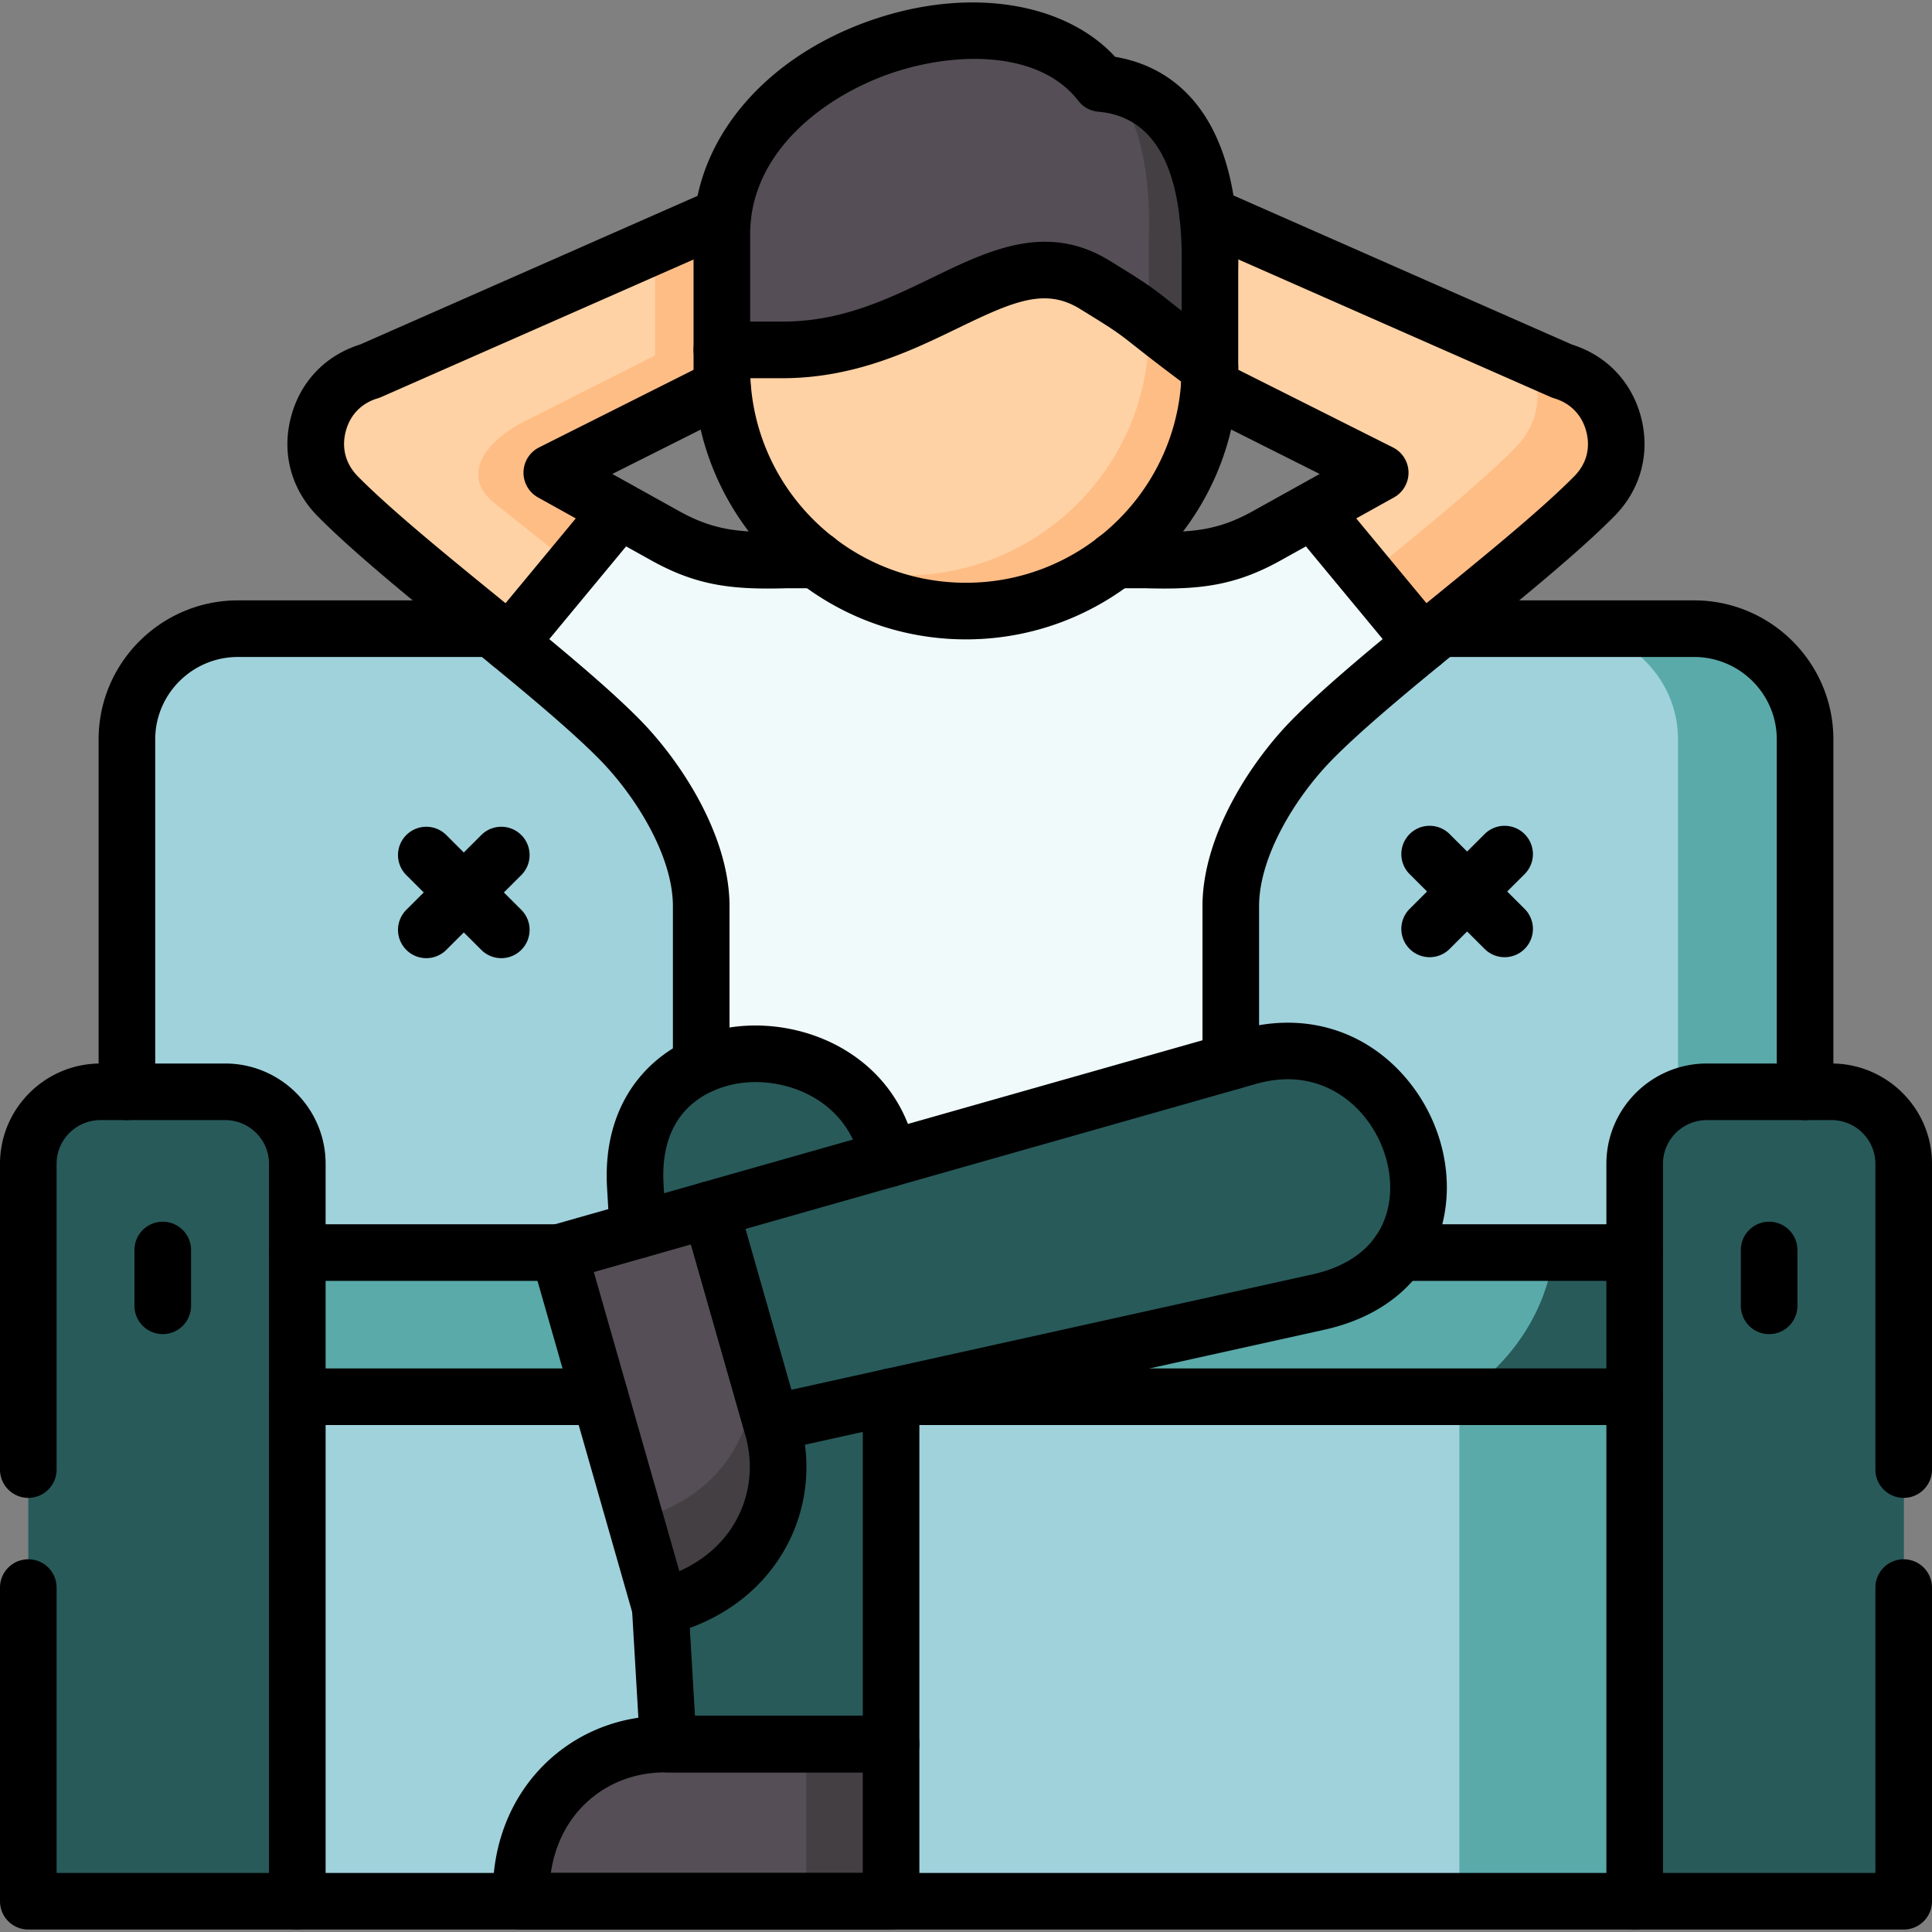 <svg class="" xml:space="preserve" style="enable-background:new 0 0 512 512" viewBox="0 0 597.814 597.814" y="0" x="0" height="512" width="512" xmlns:xlink="http://www.w3.org/1999/xlink" version="1.1" xmlns="http://www.w3.org/2000/svg"><rect x="0" y="0" width="597.814" height="597.814" fill="#808080" stroke="none"/><g><path class="" opacity="1" data-original="#ff646f" fill="#a0d2dc" style="fill-rule:evenodd;clip-rule:evenodd;" d="M302.862 410.857h202.954l52.724-73.023v-109.04c0-18.85-15.457-34.267-34.356-34.267H73.628c-18.899 0-34.356 15.417-34.356 34.267v109.039l52.724 73.023h210.866z"></path><path class="" opacity="1" data-original="#ff646f" fill="#a0d2dc" style="fill-rule:evenodd;clip-rule:evenodd;" d="M505.816 588.296V387.584H91.998v200.712z"></path><path opacity="1" class="" data-original="#fb4455" fill="#5aaaaa" style="fill-rule:evenodd;clip-rule:evenodd;" d="M451.569 432.183h54.247v156.114h-54.247z"></path><path opacity="1" class="" data-original="#ab695d" fill="#285a5a" style="fill-rule:evenodd;clip-rule:evenodd;" d="M91.998 588.296V360.118c0-12.247-10.061-22.283-22.341-22.283H31.098c-12.28 0-22.341 10.036-22.341 22.283v228.179h83.241v-.001zM589.057 588.296V360.117c0-12.247-10.061-22.283-22.341-22.283h-38.559c-12.28 0-22.341 10.036-22.341 22.283v228.18l83.241-.001z"></path><path data-original="#fed2a4" fill="#fed2a4" style="fill-rule:evenodd;clip-rule:evenodd;" d="m223.692 66.706-109.254 48.132c-8.042 2.377-13.802 8.319-15.92 16.407-2.152 8.088-.033 16.077 5.792 22.118 11.353 11.521 29.954 26.508 47.958 41.166a626.924 626.924 0 0 0 5.362 4.39l33.991-41.034-20.885-11.62 52.856-26.542c-.132-1.98-.231-3.962-.231-5.942V72.483c.001-1.947.133-3.862.331-5.777z"></path><path opacity="1" class="" data-original="#6fd7a3" fill="#f0fafa" style="fill-rule:evenodd;clip-rule:evenodd;" d="M391.928 165.809c-12.412 6.899-22.009 7.89-37.202 7.461H243.055c-15.192.43-24.757-.562-37.168-7.461l-14.265-7.923-33.992 41.034c13.206 10.828 25.617 21.26 34.058 29.843 12.677 12.875 25.287 33.573 25.287 51.63v49.188l57.987 63.944 105.88-65.033v-48.098c0-18.057 12.577-38.756 25.287-51.63 8.439-8.583 20.851-19.014 34.058-29.843l-7.315-28.952-26.676-12.082-14.268 7.922z"></path><path data-original="#fed2a4" fill="#fed2a4" style="fill-rule:evenodd;clip-rule:evenodd;" d="M483.343 114.838 373.724 66.541c.96 8.319.662 15.186.662 17.332v29.909c0 1.98-.067 3.962-.231 5.909l52.923 26.575-20.885 11.62 33.991 41.034a626.924 626.924 0 0 0 5.362-4.39c17.972-14.657 36.573-29.644 47.958-41.166 5.825-6.041 7.911-14.03 5.792-22.118-2.15-8.089-7.91-14.032-15.953-16.408z"></path><path opacity="1" class="" data-original="#3ec3a4" fill="#f0fafa" style="fill-rule:evenodd;clip-rule:evenodd;" d="m440.184 198.92-7.315-28.952c-2.383 1.915-14.695 11.983-17.046 13.898-13.206 10.828-25.617 21.26-34.058 29.843-12.677 12.875-25.287 33.573-25.287 51.63v81.738l24.36-18.586v-48.098c0-18.057 12.577-38.756 25.287-51.63 8.442-8.583 20.853-19.015 34.059-29.843z"></path><path class="" data-original="#ffbd86" fill="#ffbd86" style="fill-rule:evenodd;clip-rule:evenodd;" d="M469.144 138.277c-11.021 11.191-28.794 25.585-46.237 39.779l17.277 20.864a626.924 626.924 0 0 0 5.362-4.39c17.972-14.657 36.573-29.644 47.958-41.166 5.825-6.041 7.911-14.03 5.792-22.118-2.151-8.088-7.911-14.03-15.953-16.407l-10.988-4.853c1.126 1.882 1.986 3.962 2.582 6.206 2.118 8.087.033 16.076-5.793 22.085zM170.737 146.265l52.856-26.542c-.132-1.98-.231-3.962-.231-5.942V72.483c0-1.948.132-3.862.33-5.777l-21.017 9.277v34.003l-40.511 20.467c-11.849 5.975-19.891 16.671-9.168 25.221l24.36 19.411 14.265-17.199-20.884-11.621z"></path><path opacity="1" class="" data-original="#3ec3a4" fill="#f0fafa" style="fill-rule:evenodd;clip-rule:evenodd;" d="M273.306 184.626c3.839-11.356-4.435-15.417-20.62-11.356h-9.632c-15.192.43-24.757-.562-37.168-7.461l-14.265-7.923-14.265 17.199 26.411 14.03c22.838 12.115 50.474 6.602 69.539-4.489z"></path><path data-original="#fed2a4" fill="#fed2a4" style="fill-rule:evenodd;clip-rule:evenodd;" d="M338.773 76.478c-28.133-17.332-58.748-3.367-96.645 20.138l-18.767 11.654v5.513c0 1.98.099 3.962.231 5.942 1.721 21.689 12.776 40.869 29.093 53.545 12.809 9.904 28.828 15.813 46.204 15.813 17.344 0 33.396-5.909 46.171-15.813 16.35-12.677 27.405-31.857 29.093-53.579.166-1.948.231-3.928.231-5.909-15.123-19.577-17.176-25.981-35.611-37.304z"></path><path class="" data-original="#554e56" fill="#554e56" style="fill-rule:evenodd;clip-rule:evenodd;" d="M373.724 66.541c-1.92-16.473-8.87-38.591-33.131-40.704-8.439-10.96-22.507-16.077-38.029-16.341h-2.714c-33.362.594-72.186 22.877-76.157 57.21-.198 1.915-.33 3.83-.33 5.777v35.785h18.767c44.615 0 68.512-37.468 96.645-20.138 18.435 11.323 9.83 6.536 35.613 25.65V83.872c-.002-2.145.295-9.011-.664-17.331z"></path><path class="" data-original="#433f43" fill="#433f43" style="fill-rule:evenodd;clip-rule:evenodd;" d="M355.487 72.846v26.508c3.244 2.542 8.01 6.338 18.899 14.426V83.872c0-2.146.298-9.013-.662-17.332-1.853-15.647-8.208-36.379-29.622-40.242 6.818 8.352 9.598 19.708 10.723 29.216.961 8.321.662 15.186.662 17.332z"></path><path class="" data-original="#ffbd86" fill="#ffbd86" style="fill-rule:evenodd;clip-rule:evenodd;" d="M355.256 108.665c-1.721 21.722-12.742 40.902-29.093 53.579-12.776 9.904-28.828 15.813-46.171 15.813-9.929 0-19.395-1.915-28.067-5.414.231.198.496.396.761.627 12.809 9.904 28.828 15.813 46.205 15.813 17.344 0 33.396-5.909 46.171-15.813 16.35-12.677 27.405-31.857 29.093-53.579.166-1.948.231-3.928.231-5.909-10.889-8.088-15.655-11.884-18.899-14.426v3.4c0 1.98-.065 3.961-.231 5.909z"></path><path opacity="1" class="" data-original="#935b50" fill="#285a5a" style="fill-rule:evenodd;clip-rule:evenodd;" d="M91.998 387.584v-27.466c0-12.247-10.061-22.283-22.341-22.283H35.169c12.312 0 22.341 10.036 22.341 22.283v228.18h34.488V387.584zM589.057 588.296V360.117c0-12.247-10.061-22.283-22.341-22.283h-30.384c12.28 0 22.341 10.036 22.341 22.283v228.179h30.384z"></path><path opacity="1" class="" data-original="#fb4455" fill="#5aaaaa" style="fill-rule:evenodd;clip-rule:evenodd;" d="M292.999 432.183H505.817v-44.599H91.998v44.599h201.001z"></path><path opacity="1" class="" data-original="#935b50" fill="#285a5a" style="fill-rule:evenodd;clip-rule:evenodd;" d="M274.961 358.599c-5.296-28.159-36.573-38.657-57.987-29.017-12.444 5.579-21.547 17.925-20.388 37.501l.794 13.535 43.226 6.338 34.355-28.357zM275.722 432.183l-37.036 8.187.298 1.023c6.852 23.934-6.455 49.22-34.686 55.955l2.482 42.321h68.942V432.183z"></path><path class="" data-original="#554e56" fill="#554e56" style="fill-rule:evenodd;clip-rule:evenodd;" d="M275.722 539.67H205.721c-24.923 0-45.674 19.675-44.417 48.627h114.418V539.67z"></path><path opacity="1" class="" data-original="#935b50" fill="#285a5a" style="fill-rule:evenodd;clip-rule:evenodd;" d="M274.961 358.599c-5.296-28.159-36.573-38.657-57.987-29.017-5.693 2.542-10.658 6.47-14.298 11.884 17.508-1.948 36.937 6.767 44.02 25.155l2.78 7.626 25.485-15.648zM275.722 432.183l-22.408-9.309-14.629 17.497c.132.363-27.636 24.098-35.382 40.473l2.118 35.488c23.995-8.55 34.753-19.312 40.181-29.05 5.858-6.14 3.872 11.654 3.872 16.87v35.521h26.247v-107.49h.001z"></path><path class="" data-original="#433f43" fill="#433f43" style="fill-rule:evenodd;clip-rule:evenodd;" d="M249.475 539.67h26.247v48.627h-26.247z"></path><path opacity="1" class="" data-original="#ab695d" fill="#285a5a" style="fill-rule:evenodd;clip-rule:evenodd;" d="M380.84 328.493 274.96 358.6l-55.14 15.648-2.979 42.288 21.845 23.834 37.036-8.187 132.192-29.281c11.849-2.641 19.958-8.253 24.923-15.318 18.237-26.08-6.619-71.967-46.601-60.61l-5.396 1.519z"></path><path opacity="1" class="" data-original="#935b50" fill="#285a5a" style="fill-rule:evenodd;clip-rule:evenodd;" d="m216.842 416.535 21.845 23.834 37.036-8.187 132.192-29.281c11.849-2.641 19.958-8.253 24.923-15.318 10.326-14.823 6.818-35.983-5.495-49.452.629 8.153-1.191 16.308-5.957 23.142-4.932 7.098-13.074 12.709-24.923 15.318l-179.621 39.944z"></path><path class="" data-original="#554e56" fill="#554e56" style="fill-rule:evenodd;clip-rule:evenodd;" d="m238.685 440.37-18.866-66.123-46.899 13.336 31.377 109.765c28.233-6.735 41.538-32.022 34.686-55.955l-.298-1.023z"></path><path class="" data-original="#433f43" fill="#433f43" style="fill-rule:evenodd;clip-rule:evenodd;" d="M204.297 497.349c28.233-6.735 41.538-32.022 34.686-55.955l-.298-1.023-7.414-25.98c6.785 23.901-6.52 49.122-34.719 55.823l-23.631-82.629 31.376 109.764z"></path><path opacity="1" class="" data-original="#fb4455" fill="#5aaaaa" style="fill-rule:evenodd;clip-rule:evenodd;" d="M558.541 337.835v-109.04c0-18.85-15.457-34.267-34.356-34.267h-39.32c18.899 0 34.356 15.417 34.356 34.267v110.92a21.896 21.896 0 0 1 8.936-1.882H558.542v.002z"></path><path opacity="1" class="" data-original="#f7314a" fill="#285a5a" style="fill-rule:evenodd;clip-rule:evenodd;" d="M505.816 432.183v-44.599h-25.022c-1.258 9.904-4.965 19.081-10.559 27.004-4.898 6.999-11.253 12.973-18.667 17.596h54.247v-.001z"></path><path class="" data-original="#000000" opacity="1" fill="#000000" d="M91.998 597.055H8.757A8.757 8.757 0 0 1 0 588.298v-97.056c0-4.837 3.921-8.757 8.757-8.757s8.757 3.92 8.757 8.757v88.299h65.727V360.118c0-7.458-6.093-13.526-13.584-13.526H31.098c-7.49 0-13.584 6.067-13.584 13.526v94.611c0 4.837-3.921 8.757-8.757 8.757S0 459.566 0 454.729v-94.611c0-17.115 13.95-31.04 31.098-31.04h38.559c17.147 0 31.098 13.925 31.098 31.04v228.18a8.757 8.757 0 0 1-8.757 8.757zM589.057 597.055h-83.241a8.756 8.756 0 0 1-8.757-8.757v-228.18c0-17.115 13.951-31.04 31.098-31.04h38.56c17.147 0 31.098 13.925 31.098 31.04v94.611c0 4.837-3.92 8.757-8.757 8.757s-8.757-3.92-8.757-8.757v-94.611c0-7.458-6.093-13.526-13.584-13.526h-38.56c-7.49 0-13.584 6.067-13.584 13.526v219.423H580.3v-88.299c0-4.837 3.92-8.757 8.757-8.757s8.757 3.92 8.757 8.757v97.056a8.756 8.756 0 0 1-8.757 8.757zM440.188 207.677a8.739 8.739 0 0 1-6.748-3.17l-33.992-41.034a8.758 8.758 0 0 1 13.486-11.174l33.992 41.034a8.758 8.758 0 0 1-6.738 14.344zM374.386 122.538a8.757 8.757 0 0 1-5.217-1.722c-9.982-7.4-14.9-11.284-18.155-13.854-4.991-3.942-5.891-4.652-16.825-11.368-10.745-6.619-20.362-2.506-37.835 5.964-14.214 6.892-31.904 15.468-54.226 15.468H223.36a8.757 8.757 0 0 1-8.757-8.757V72.483c0-28.838 21.793-54.905 55.519-66.41 29.748-10.148 59.254-5.467 74.95 11.515 16.064 2.708 38.866 15.312 38.082 65.159-.007.462-.014.84-.014 1.125v29.909a8.753 8.753 0 0 1-8.754 8.757zM232.118 99.512h10.01c18.3 0 32.68-6.971 46.586-13.714 17.325-8.399 35.238-17.082 54.652-5.123 11.442 7.027 12.865 8.088 18.505 12.541 1.039.82 2.252 1.779 3.757 2.951V83.873c0-.355.007-.826.016-1.401.477-30.246-8.21-46.366-25.817-47.911a8.752 8.752 0 0 1-6.165-3.372c-11.938-15.465-37.673-15.433-57.883-8.539-20.141 6.87-43.66 24.044-43.66 49.834v27.028z"></path><path class="" data-original="#000000" opacity="1" fill="#000000" d="M298.891 197.839c-46.476 0-84.286-37.708-84.286-84.057v-5.513a8.757 8.757 0 0 1 17.514 0v5.513c0 36.692 29.954 66.543 66.772 66.543 36.8 0 66.739-29.851 66.739-66.543a8.757 8.757 0 0 1 8.757-8.757 8.757 8.757 0 0 1 8.757 8.757c-.001 46.349-37.796 84.057-84.253 84.057zM157.626 207.677a8.759 8.759 0 0 1-6.739-14.344l33.992-41.034a8.758 8.758 0 0 1 13.488 11.174l-33.992 41.034a8.747 8.747 0 0 1-6.749 3.17z"></path><path class="" data-original="#000000" opacity="1" fill="#000000" d="M216.974 338.339a8.757 8.757 0 0 1-8.757-8.757v-49.188c0-15.447-11.436-33.976-22.77-45.486-10.135-10.268-26.798-23.853-42.913-36.989-16.536-13.48-33.635-27.42-44.462-38.407-8.06-8.359-10.958-19.456-8.018-30.515 2.847-10.873 10.607-19.011 21.328-22.38l108.813-47.922a8.758 8.758 0 0 1 7.059 16.029l-109.288 48.131c-.341.15-.69.278-1.047.384-5.07 1.498-8.596 5.131-9.931 10.227-1.355 5.097-.065 9.995 3.625 13.822 10.091 10.239 26.814 23.873 42.987 37.057 16.475 13.431 33.512 27.32 44.319 38.269 12.833 13.034 27.812 35.981 27.812 57.782v49.188a8.756 8.756 0 0 1-8.757 8.755zm163.865-1.09a8.756 8.756 0 0 1-8.757-8.757v-48.099c0-21.853 14.982-44.785 27.812-57.782 10.806-10.965 27.878-24.878 44.386-38.334 16.148-13.161 32.846-26.77 42.987-37.06 3.66-3.797 4.913-8.576 3.558-13.754-1.351-5.084-4.893-8.728-9.963-10.227a8.684 8.684 0 0 1-1.047-.383l-50.011-22.019-59.612-26.28a8.757 8.757 0 0 1-4.48-11.545c1.95-4.426 7.119-6.431 11.545-4.481l59.608 26.279 49.533 21.808c10.697 3.362 18.465 11.488 21.361 22.38 2.908 11.108.007 22.194-7.951 30.447-10.878 11.039-27.952 24.954-44.464 38.411-16.146 13.159-32.841 26.767-42.981 37.056-11.335 11.483-22.767 29.997-22.767 45.484v48.099a8.756 8.756 0 0 1-8.757 8.757zm-20.626-155.137c-1.804 0-3.668-.031-5.611-.085h-9.54a8.757 8.757 0 0 1-8.757-8.757 8.757 8.757 0 0 1 8.757-8.757h9.664c.082 0 .165.001.247.003 13.983.396 22.028-.428 32.7-6.361l20.676-11.495-38.123-19.143a8.756 8.756 0 0 1-3.896-11.756 8.759 8.759 0 0 1 11.755-3.896l52.923 26.575a8.758 8.758 0 0 1 .327 15.48l-35.15 19.543c-12.41 6.897-22.427 8.649-35.972 8.649zm-122.625-.001c-13.538 0-23.547-1.75-35.957-8.649l-35.15-19.543a8.76 8.76 0 0 1 .326-15.48l52.856-26.542a8.758 8.758 0 0 1 7.86 15.652l-38.057 19.11 20.675 11.495c10.668 5.93 18.697 6.751 32.666 6.361.082-.002.164-.003.247-.003h9.632a8.757 8.757 0 0 1 0 17.514h-9.507c-1.935.055-3.794.085-5.591.085z"></path><path class="" data-original="#000000" opacity="1" fill="#000000" d="M465.57 296.183a8.735 8.735 0 0 1-6.185-2.557l-23.202-23.142a8.757 8.757 0 0 1-.016-12.384c3.414-3.425 8.958-3.433 12.385-.016l23.202 23.142a8.757 8.757 0 0 1-6.184 14.957z"></path><path class="" data-original="#000000" opacity="1" fill="#000000" d="M442.369 296.183a8.757 8.757 0 0 1-6.185-14.957l23.202-23.142a8.757 8.757 0 0 1 12.369 12.4l-23.202 23.142a8.733 8.733 0 0 1-6.184 2.557zM131.913 296.479a8.724 8.724 0 0 1-6.2-2.573 8.756 8.756 0 0 1 .016-12.384l23.202-23.141c3.425-3.416 8.97-3.409 12.384.016a8.756 8.756 0 0 1-.016 12.384l-23.202 23.141a8.729 8.729 0 0 1-6.184 2.557z"></path><path class="" data-original="#000000" opacity="1" fill="#000000" d="M155.114 296.479a8.729 8.729 0 0 1-6.184-2.557l-23.202-23.141a8.756 8.756 0 0 1-.016-12.384 8.755 8.755 0 0 1 12.384-.016l23.202 23.141a8.756 8.756 0 0 1 .016 12.384 8.728 8.728 0 0 1-6.2 2.573zM275.722 597.054H161.303a8.757 8.757 0 0 1-8.749-8.377c-.7-16.122 4.58-30.918 14.868-41.662 9.943-10.384 23.544-16.102 38.298-16.102h70.002a8.757 8.757 0 0 1 8.757 8.757v48.628a8.757 8.757 0 0 1-8.757 8.756zm-105.27-17.514h96.513v-31.114H205.72c-9.932 0-19.041 3.8-25.648 10.701-5.186 5.416-8.484 12.481-9.62 20.413zM204.292 506.108a8.76 8.76 0 0 1-8.414-6.352l-31.377-109.765a8.757 8.757 0 0 1 6.025-10.83l46.899-13.336a8.755 8.755 0 0 1 10.816 6.019l19.164 67.146c4.04 14.115 2.284 28.707-4.946 41.078-7.524 12.873-20.355 22.036-36.128 25.798a8.734 8.734 0 0 1-2.039.242zM183.75 393.609l26.457 92.552c7.386-3.282 13.324-8.42 17.13-14.93 4.795-8.204 5.942-17.945 3.227-27.426L213.8 385.064l-30.05 8.545z"></path><path class="" data-original="#000000" opacity="1" fill="#000000" d="M238.68 449.127a8.759 8.759 0 0 1-8.415-6.356l-18.866-66.122a8.761 8.761 0 0 1 6.028-10.826L383.84 318.55l-.003.001c18.09-5.147 35.775-.73 48.52 12.123 13.17 13.28 18.467 32.792 13.498 49.71-4.676 15.918-17.478 26.951-36.045 31.067l-169.231 37.468a8.759 8.759 0 0 1-1.899.208zm-8.033-68.852 14.198 49.761 161.177-35.685c12.228-2.711 20.193-9.248 23.028-18.905 3.149-10.721-.519-23.758-9.129-32.441-4.771-4.811-15.175-12.194-31.29-7.609l-.003.001-157.981 44.878zm155.588-53.302h.011-.011z"></path><path class="" data-original="#000000" opacity="1" fill="#000000" d="M275.722 548.427H206.78a8.757 8.757 0 0 1-8.742-8.244l-2.482-42.321a8.757 8.757 0 0 1 8.23-9.255 8.748 8.748 0 0 1 9.255 8.229l1.998 34.077h51.927v-98.73c0-4.837 3.921-8.757 8.757-8.757s8.757 3.92 8.757 8.757V539.67a8.758 8.758 0 0 1-8.758 8.757zm-78.35-159.052a8.757 8.757 0 0 1-8.734-8.244l-.794-13.535c-1.836-30.874 18.533-47.304 39.536-49.889 23.145-2.837 50.688 9.953 56.189 39.277a8.756 8.756 0 0 1-6.993 10.221c-4.752.895-9.329-2.239-10.222-6.992-3.531-18.827-21.622-26.988-36.836-25.123-6.069.747-25.752 5.223-24.191 31.473l.794 13.542a8.756 8.756 0 0 1-8.749 9.27zM39.272 346.593a8.757 8.757 0 0 1-8.757-8.757V228.797c0-23.723 19.34-43.024 43.113-43.024h78.641a8.757 8.757 0 0 1 0 17.514H73.628c-14.115 0-25.599 11.444-25.599 25.51v109.039a8.757 8.757 0 0 1-8.757 8.757zm519.269-.001a8.756 8.756 0 0 1-8.757-8.757V228.796c0-14.067-11.483-25.51-25.598-25.51h-78.64a8.757 8.757 0 0 1-8.757-8.757 8.757 8.757 0 0 1 8.757-8.757h78.64c23.772 0 43.112 19.3 43.112 43.024v109.039a8.756 8.756 0 0 1-8.757 8.757zM505.816 597.054H91.998a8.757 8.757 0 0 1-8.757-8.757 8.757 8.757 0 0 1 8.757-8.757h413.818a8.756 8.756 0 0 1 8.757 8.757 8.756 8.756 0 0 1-8.757 8.757zm0-200.713h-72.98a8.756 8.756 0 0 1-8.757-8.757 8.756 8.756 0 0 1 8.757-8.757h72.98a8.756 8.756 0 0 1 8.757 8.757 8.756 8.756 0 0 1-8.757 8.757zm-332.895 0H91.998a8.757 8.757 0 0 1-8.757-8.757 8.757 8.757 0 0 1 8.757-8.757h80.923a8.757 8.757 0 0 1 8.757 8.757 8.756 8.756 0 0 1-8.757 8.757z"></path><path class="" data-original="#000000" opacity="1" fill="#000000" d="M505.816 440.94H275.722a8.757 8.757 0 0 1-8.757-8.757 8.757 8.757 0 0 1 8.757-8.757h230.094a8.756 8.756 0 0 1 8.757 8.757 8.756 8.756 0 0 1-8.757 8.757zm-320.151 0H91.998a8.757 8.757 0 0 1-8.757-8.757 8.757 8.757 0 0 1 8.757-8.757h93.667a8.757 8.757 0 0 1 8.757 8.757 8.757 8.757 0 0 1-8.757 8.757zM50.361 412.814a8.757 8.757 0 0 1-8.757-8.757v-17.266c0-4.837 3.921-8.757 8.757-8.757s8.757 3.92 8.757 8.757v17.266a8.757 8.757 0 0 1-8.757 8.757zM547.42 412.814a8.756 8.756 0 0 1-8.757-8.757v-17.266a8.756 8.756 0 0 1 8.757-8.757 8.756 8.756 0 0 1 8.757 8.757v17.266a8.756 8.756 0 0 1-8.757 8.757z"></path></g></svg>